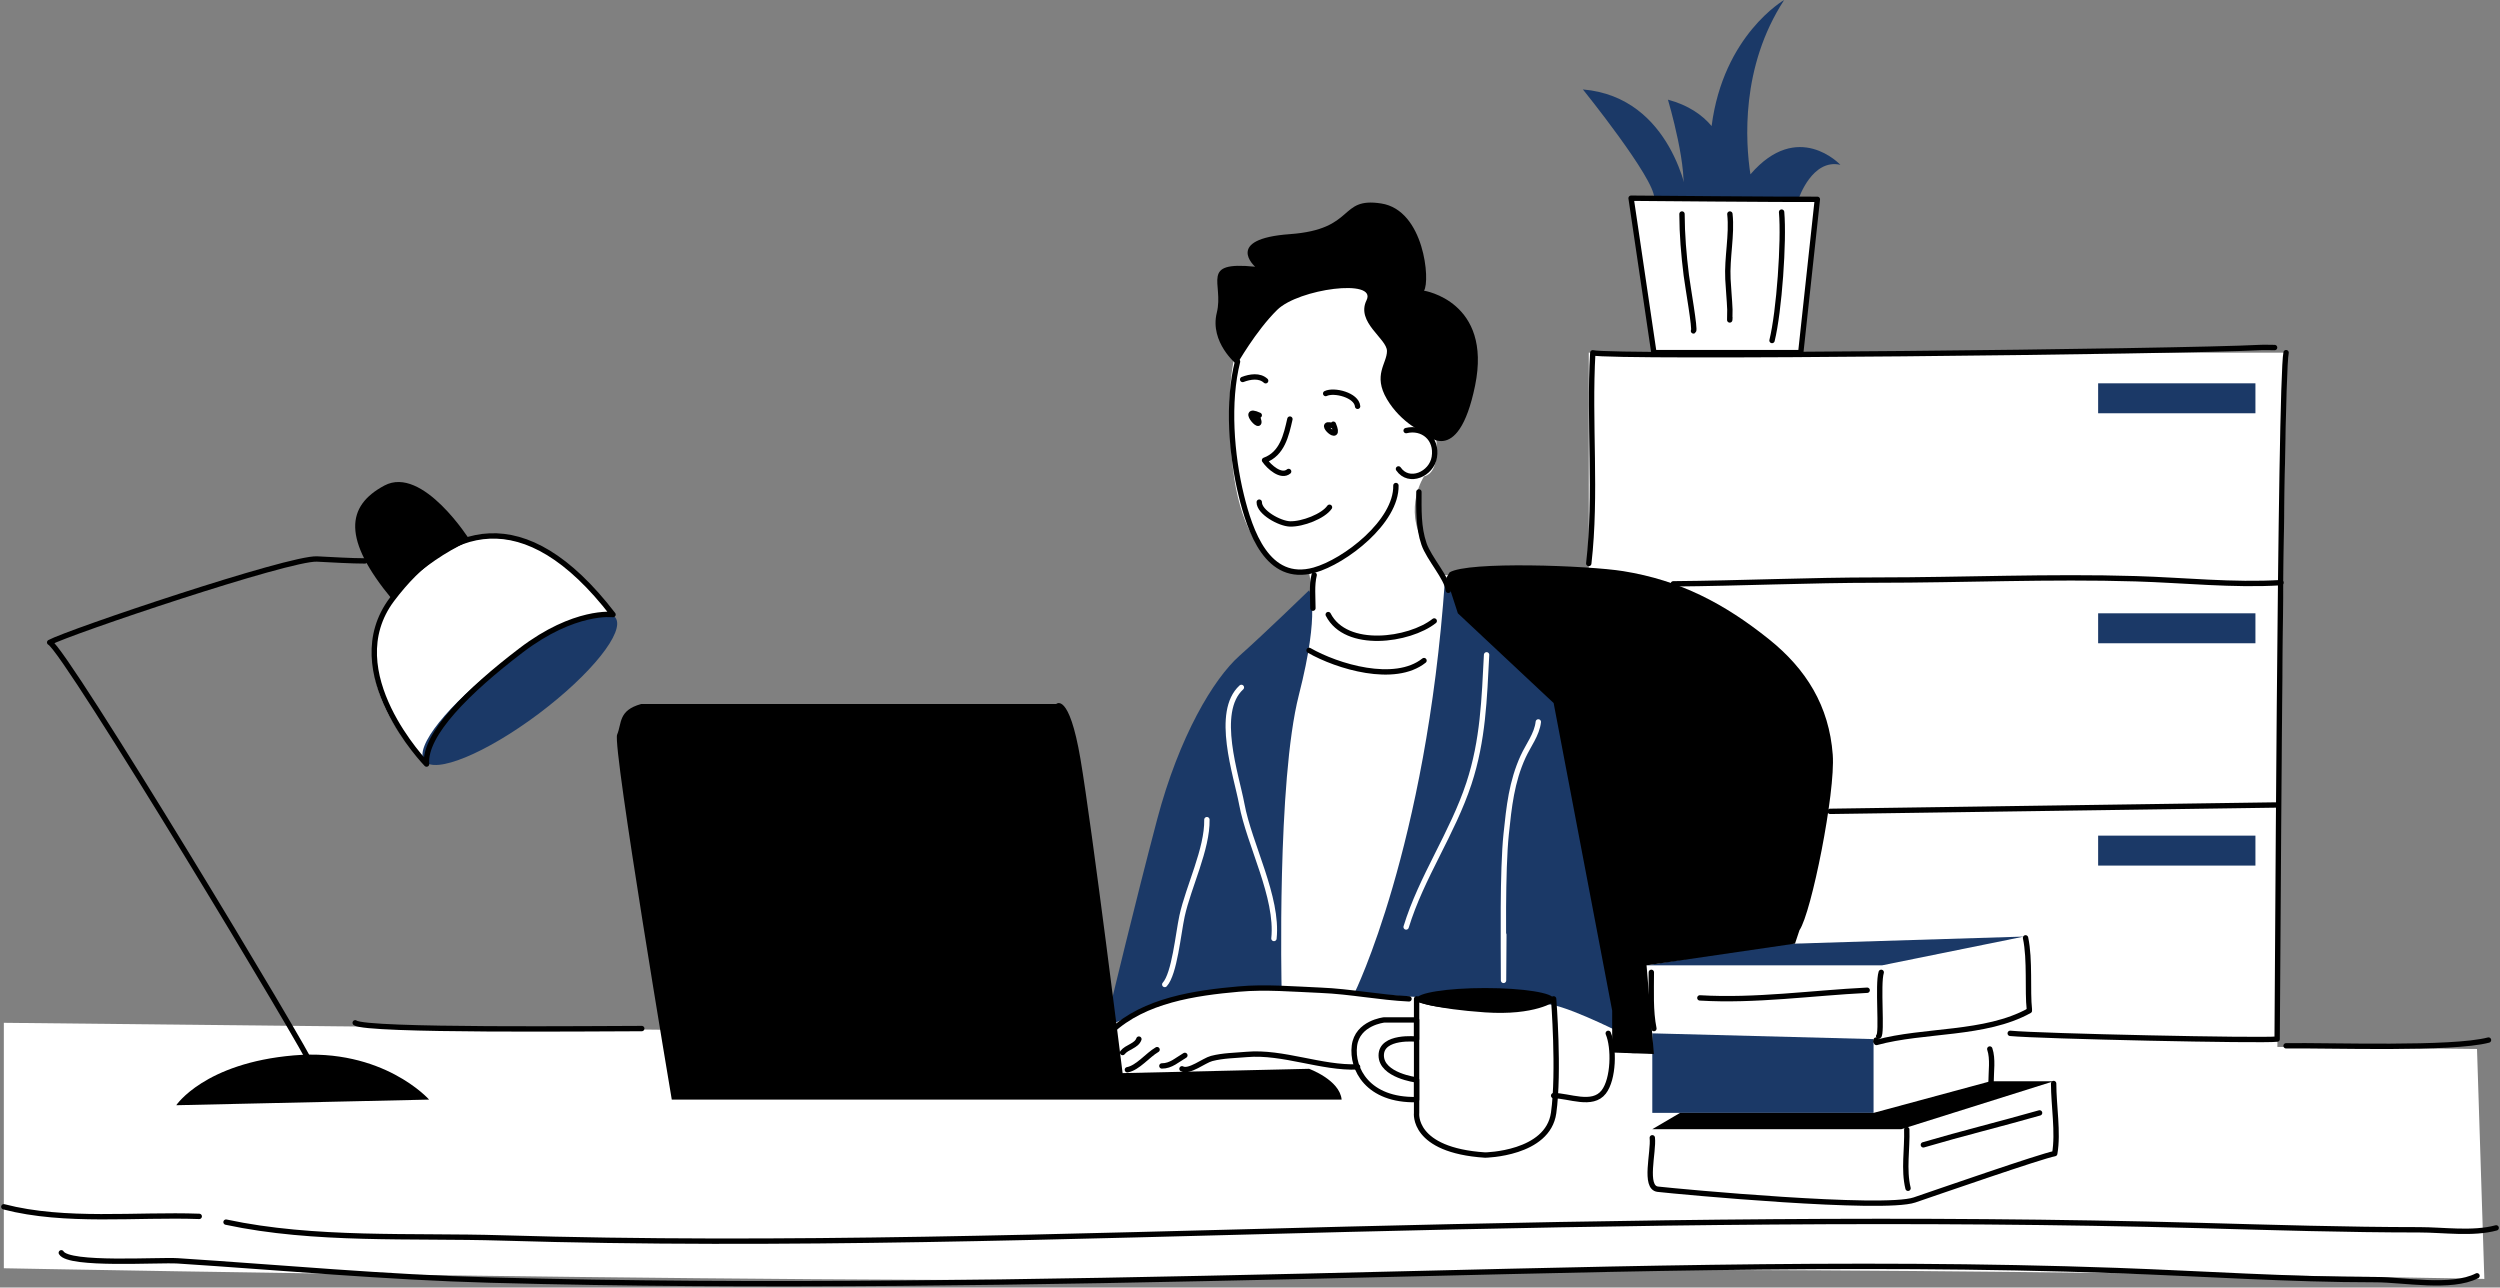 <svg width="466" height="240" viewBox="0 0 466 240" fill="none" xmlns="http://www.w3.org/2000/svg">
<rect x="0" y="0" width="466" height="240" fill="#808080" stroke="none"/>
<g clip-path="url(#clip0_48_184)">
<path d="M78.727 105.525C78.727 105.525 94.45 89.014 114.268 114.558L79.512 142.423C79.512 142.423 57.647 123.106 78.727 105.525Z" fill="white"/>
<path d="M206.134 192.827C210.506 182.525 236.424 121.727 241.272 116.764C246.569 111.341 244.813 111.698 244.813 111.698L244.008 106.655C244.008 106.655 231.486 108.64 229.565 84.893C227.644 61.146 233.773 60.79 233.773 60.79C233.773 60.79 247.462 42.604 256.568 51.341C265.674 60.078 267.43 79.9 267.43 79.9C267.43 79.9 269.124 87.884 265.435 88.806C265.435 88.806 261.541 94.637 265.436 101.404C269.332 108.17 268.776 107.173 268.776 107.173C268.776 107.173 283.575 107.568 296.146 108.825V65.734H308.447L304.035 36.946L338.757 37.154L335.831 65.734H426.126L424.502 195.142L461.715 195.535L463.082 238.392C463.082 238.392 297.443 235.124 251.027 237.716C204.612 240.309 0.714 236.403 0.714 236.403V190.651L206.134 192.827Z" fill="white"/>
<path d="M244.01 110.032C244.01 110.032 235.857 117.952 231.036 122.239C226.215 126.526 219.788 137.243 215.681 152.784C211.575 168.324 207.13 186.901 207.13 186.901V191.009C207.13 191.009 223.127 182.941 238.892 184.172C238.892 184.172 237.999 145.639 242.106 129.562C246.212 113.486 244.01 110.032 244.01 110.032Z" fill="#1B3967"/>
<path d="M269.332 108.171C269.332 108.171 287.277 125.632 289.598 129.919C291.92 134.206 302.454 180.619 301.561 192.244C301.561 192.244 290.55 186.72 287.872 187.2C287.872 187.2 253.815 185.29 252.461 185.135C252.461 185.135 265.846 158.054 269.332 108.171Z" fill="#1B3967"/>
<path d="M349.232 193.689L307.988 192.617V207.443H349.232V193.689Z" fill="#1B3967"/>
<path d="M377.264 174.576L350.839 179.935H306.917L330.842 176.005L377.264 174.576Z" fill="#1B3967"/>
<path d="M314.625 37.034L308.346 36.946C308.524 33.373 295.053 16.671 295.053 16.671C311.818 18.101 314.625 37.034 314.625 37.034Z" fill="#1B3967"/>
<path d="M310.905 18.577C314.715 19.599 317.297 21.418 319.045 23.494C321.235 6.501 332.568 0 332.568 0C324.42 12.499 325.36 26.505 326.279 32.498C335.127 22.208 343.043 30.722 343.043 30.722C337.807 29.53 335.306 36.946 335.306 36.946H313.523C314.952 32.183 310.905 18.577 310.905 18.577Z" fill="#1B3967"/>
<path d="M260.199 90.503C260.334 97.211 250.73 104.666 244.962 106.274C236.205 108.713 232.993 98.913 231.393 92.414C229.522 84.814 228.768 74.921 230.679 67.4" stroke="black" stroke-miterlimit="10" stroke-linecap="round" stroke-linejoin="round"/>
<path d="M247.819 94.552C246.669 96.226 242.788 97.737 240.439 97.66C238.523 97.598 234.69 95.485 234.725 93.598" stroke="black" stroke-miterlimit="10" stroke-linecap="round" stroke-linejoin="round"/>
<path d="M240.439 78.118C239.756 81.115 239.016 84.593 235.708 85.792C236.559 87.028 238.796 89.037 240.202 87.882" stroke="black" stroke-miterlimit="10" stroke-linecap="round" stroke-linejoin="round"/>
<path d="M248.533 79.071C250.245 83.097 245.238 78.405 248.295 79.308" stroke="black" stroke-miterlimit="10" stroke-linecap="round" stroke-linejoin="round"/>
<path d="M234.25 77.403C236.131 81.588 230.668 75.531 234.725 77.403" stroke="black" stroke-miterlimit="10" stroke-linecap="round" stroke-linejoin="round"/>
<path d="M253.057 75.736C252.877 73.645 248.679 72.589 247.105 73.355" stroke="black" stroke-miterlimit="10" stroke-linecap="round" stroke-linejoin="round"/>
<path d="M235.917 70.973C234.785 69.933 233.029 70.197 231.632 70.734" stroke="black" stroke-miterlimit="10" stroke-linecap="round" stroke-linejoin="round"/>
<path d="M262.103 80.261C265.184 79.508 267.922 81.736 267.358 85.216C266.845 88.382 262.617 90.247 260.674 87.406" stroke="black" stroke-miterlimit="10" stroke-linecap="round" stroke-linejoin="round"/>
<path d="M264.484 91.694C264.484 94.978 264.354 98.257 265.436 101.405C266.363 104.102 269.792 107.824 269.959 110.032" stroke="black" stroke-miterlimit="10" stroke-linecap="round" stroke-linejoin="round"/>
<path d="M244.962 107.174C244.483 109.047 244.724 111.342 244.724 113.367" stroke="black" stroke-miterlimit="10" stroke-linecap="round" stroke-linejoin="round"/>
<path d="M267.34 115.748C262.705 119.411 250.903 121.075 247.581 114.558" stroke="black" stroke-miterlimit="10" stroke-linecap="round" stroke-linejoin="round"/>
<path d="M265.435 123.132C259.983 127.479 249.289 124.252 244.01 121.227" stroke="black" stroke-miterlimit="10" stroke-linecap="round" stroke-linejoin="round"/>
<path d="M289.598 204.228C292.464 204.223 296.817 206.273 298.927 203.552C300.804 201.132 300.908 195.278 299.775 192.617" stroke="black" stroke-miterlimit="10" stroke-linecap="round" stroke-linejoin="round"/>
<path d="M262.638 186.186C257.182 185.932 251.696 184.807 246.174 184.583C241.127 184.377 235.952 183.91 230.897 184.362C222.779 185.083 213.34 186.432 207.13 192.228C207.422 192.3 207.394 192.115 207.647 192.081" stroke="black" stroke-miterlimit="10" stroke-linecap="round" stroke-linejoin="round"/>
<path d="M253.057 198.869C246.381 199.15 239.109 195.965 232.416 196.547C230.205 196.74 227.992 196.75 225.858 197.3C224.414 197.673 221.655 199.952 220.323 199.226" stroke="black" stroke-miterlimit="10" stroke-linecap="round" stroke-linejoin="round"/>
<path d="M220.859 196.725C219.505 197.507 218.254 198.716 216.574 198.69" stroke="black" stroke-miterlimit="10" stroke-linecap="round" stroke-linejoin="round"/>
<path d="M215.681 195.654C213.91 196.678 212.109 199.033 210.146 199.405" stroke="black" stroke-miterlimit="10" stroke-linecap="round" stroke-linejoin="round"/>
<path d="M212.289 193.689C211.845 194.969 210.072 195.144 209.254 196.19" stroke="black" stroke-miterlimit="10" stroke-linecap="round" stroke-linejoin="round"/>
<path d="M68.025 104.555C65.467 104.555 62.019 104.345 59.098 104.197C53.939 103.937 12.798 117.814 9.257 119.748C12.064 120.91 57.875 196.933 58.208 198.822C58.207 198.666 58.212 198.506 58.204 198.35C58.204 198.523 58.204 198.696 58.204 198.869" stroke="black" stroke-miterlimit="10" stroke-linecap="round" stroke-linejoin="round"/>
<path d="M382.798 201.548H371.015L349.232 207.443H313.166L307.989 210.48H354.41L382.798 201.548Z" fill="black"/>
<path d="M265.435 54.182C265.435 54.182 278.172 56.147 274.958 71.866C271.744 87.585 265.521 80.729 265.521 80.729C265.521 80.729 261.21 78.941 258.532 74.421C255.854 69.901 258.532 67.758 258.532 65.436C258.532 63.113 252.698 60.077 254.722 55.968C256.746 51.86 242.077 53.825 238.075 57.755C234.073 61.684 230.546 67.953 230.546 67.953C230.546 67.953 225.441 63.828 226.811 58.291C228.181 52.753 223.486 48.645 233.957 49.717C233.957 49.717 228.061 44.536 240.44 43.643C252.82 42.75 249.428 36.677 257.462 37.927C265.496 39.178 266.625 52.396 265.435 54.182Z" fill="black"/>
<path d="M87.605 100.731C87.605 100.731 78.798 86.693 71.656 90.503C64.514 94.313 63.8 100.506 73.085 111.7C73.085 111.7 77.692 105.379 87.605 100.731Z" fill="black"/>
<path d="M100.352 133.086C90.513 140.457 80.989 144.365 79.08 141.815C77.171 139.264 83.599 131.22 93.438 123.849C103.277 116.477 112.801 112.569 114.71 115.12C116.62 117.67 110.191 125.714 100.352 133.086Z" fill="#1B3967"/>
<path d="M119.506 131.23H196.874C196.874 131.23 199.255 128.846 201.398 141.47C203.54 154.094 209.254 200.029 209.254 200.029L244.01 199.225C244.01 199.225 249.726 201.294 250.082 204.964H125.219C125.219 204.964 114.124 139.088 115.03 136.944C115.935 134.801 115.221 132.422 119.506 131.23Z" fill="black"/>
<path d="M79.988 204.965C79.988 204.965 71.419 195.296 54.755 196.725C38.09 198.154 32.852 206.014 32.852 206.014L79.988 204.965Z" fill="black"/>
<path d="M276.826 188.207C269.772 188.207 264.054 187.304 264.054 186.189C264.054 185.075 269.772 184.172 276.826 184.172C283.88 184.172 289.598 185.075 289.598 186.189C289.598 187.304 283.88 188.207 276.826 188.207Z" fill="black"/>
<path d="M276.826 215.302C276.826 215.302 288.527 215.124 289.598 207.443C290.67 199.762 289.598 186.189 289.598 186.189C289.598 186.189 286.122 188.843 276.826 188.207C267.53 187.571 264.054 186.189 264.054 186.189V207.443C264.054 207.443 263.16 214.409 276.826 215.302Z" stroke="black" stroke-miterlimit="10" stroke-linecap="round" stroke-linejoin="round"/>
<path d="M257.996 190.116C257.996 190.116 252.997 190.652 252.461 194.939C251.926 199.226 254.932 205.165 264.052 204.965V201.298C264.052 201.298 257.461 200.478 257.461 196.727C257.461 192.976 264.052 193.69 264.052 193.69V190.118H257.996V190.116Z" stroke="black" stroke-miterlimit="10" stroke-linecap="round" stroke-linejoin="round"/>
<path d="M270.196 106.7C273.558 104.577 296.057 105.409 302.578 106.462C313.165 108.171 321.394 112.486 329.711 119.136C336.667 124.701 340.953 131.58 341.625 140.687C342.143 147.713 337.655 170.13 335.424 173.385L334.589 175.889L306.917 179.935L308.286 196.475L300.51 196.19V188.39L289.598 131.05L271.744 114.32L269.602 107.714L270.196 106.7Z" fill="black"/>
<path d="M377.561 174.814C378.429 178.886 377.888 184.78 378.275 188.153" stroke="black" stroke-miterlimit="10" stroke-linecap="round" stroke-linejoin="round"/>
<path d="M350.659 181.245C349.961 183.5 350.876 192.736 350.183 193.154" stroke="black" stroke-miterlimit="10" stroke-linecap="round" stroke-linejoin="round"/>
<path d="M307.809 181.245C307.809 184.739 307.617 188.414 308.286 191.725" stroke="black" stroke-miterlimit="10" stroke-linecap="round" stroke-linejoin="round"/>
<path d="M378.275 188.39C370.013 192.959 358.666 191.875 349.764 194.316C349.508 194.073 349.715 193.895 349.708 193.869" stroke="black" stroke-miterlimit="10" stroke-linecap="round" stroke-linejoin="round"/>
<path d="M371.133 201.728C371.133 199.771 371.52 197.376 370.895 195.535" stroke="black" stroke-miterlimit="10" stroke-linecap="round" stroke-linejoin="round"/>
<path d="M382.797 201.966C382.797 206.08 383.685 211.1 383.001 215.031C380.486 215.487 361.106 222.225 356.857 223.672C351.016 225.66 313.028 222.127 309.018 221.67C306.37 221.367 308.286 214.724 307.988 212.083" stroke="black" stroke-miterlimit="10" stroke-linecap="round" stroke-linejoin="round"/>
<path d="M355.421 210.54C355.545 214.122 354.803 218.023 355.658 221.496" stroke="black" stroke-miterlimit="10" stroke-linecap="round" stroke-linejoin="round"/>
<path d="M348.041 184.58C337.734 185.088 327.23 186.625 316.856 186.009" stroke="black" stroke-miterlimit="10" stroke-linecap="round" stroke-linejoin="round"/>
<path d="M380.179 207.444C372.981 209.499 365.687 211.286 358.515 213.398" stroke="black" stroke-miterlimit="10" stroke-linecap="round" stroke-linejoin="round"/>
<path d="M338.757 37.154L335.661 65.734H308.286L304.035 36.946C304.035 36.946 334.06 37.213 338.757 37.154Z" stroke="black" stroke-miterlimit="10" stroke-linecap="round" stroke-linejoin="round"/>
<path d="M374.704 192.617C380.179 193.154 421.595 194.037 424.459 193.689C424.525 192.936 424.989 71.349 426.126 65.734" stroke="black" stroke-miterlimit="10" stroke-linecap="round" stroke-linejoin="round"/>
<path d="M296.146 105.032C297.627 92.149 296.155 78.648 296.896 65.759C300.021 66.733 406.631 65.55 421.127 64.781C422.072 64.731 423.035 64.781 423.984 64.781" stroke="black" stroke-miterlimit="10" stroke-linecap="round" stroke-linejoin="round"/>
<path d="M425.173 108.604C416.295 109.146 407.049 108.146 398.099 107.877C382.071 107.397 365.93 108.129 349.884 108.129C337.188 108.129 324.54 108.72 311.904 108.826" stroke="black" stroke-miterlimit="10" stroke-linecap="round" stroke-linejoin="round"/>
<path d="M424.459 150.046L341.139 151.236" stroke="black" stroke-miterlimit="10" stroke-linecap="round" stroke-linejoin="round"/>
<path d="M119.625 191.724C112.36 191.717 68.087 192.223 66.208 190.652" stroke="black" stroke-miterlimit="10" stroke-linecap="round" stroke-linejoin="round"/>
<path d="M463.857 193.867C457.016 195.667 434.359 194.826 426.126 194.939" stroke="black" stroke-miterlimit="10" stroke-linecap="round" stroke-linejoin="round"/>
<path d="M465.286 228.878C460.901 230.064 455.459 229.235 450.979 229.235C437.32 229.234 423.661 228.805 410.003 228.432C357.111 226.988 303.901 227.833 251.014 229.137C198.517 230.43 146.085 232.342 93.571 230.752C76.804 230.244 58.621 231.34 42.133 227.805" stroke="black" stroke-miterlimit="10" stroke-linecap="round" stroke-linejoin="round"/>
<path d="M461.715 237.809C456.889 240.277 448.021 238.524 442.846 238.524C426.702 238.522 410.651 237.403 394.524 236.826C344.323 235.033 293.824 236.755 243.613 237.888C192.905 239.033 142.12 239.973 91.406 238.61C71.909 238.085 52.585 236.285 33.135 235.023C29.571 234.791 12.814 235.933 11.427 233.521" stroke="black" stroke-miterlimit="10" stroke-linecap="round" stroke-linejoin="round"/>
<path d="M37.137 226.734C25.419 226.31 12.158 227.926 0.714 224.948" stroke="black" stroke-miterlimit="10" stroke-linecap="round" stroke-linejoin="round"/>
<path d="M277.1 122.06C276.673 130.218 276.459 137.968 273.814 146.013C270.751 155.331 264.951 163.483 262.103 172.79" stroke="white" stroke-miterlimit="10" stroke-linecap="round" stroke-linejoin="round"/>
<path d="M231.393 128.133C226.37 132.73 230.472 144.515 231.466 149.881C232.863 157.434 238.276 167.224 237.464 174.933" stroke="white" stroke-miterlimit="10" stroke-linecap="round" stroke-linejoin="round"/>
<path d="M224.966 152.784C225.076 158.231 221.512 165.33 220.333 170.749C219.615 174.053 218.936 181.504 217.11 183.507" stroke="white" stroke-miterlimit="10" stroke-linecap="round" stroke-linejoin="round"/>
<path d="M286.742 134.564C286.485 136.899 284.866 138.938 283.904 141.041C281.768 145.714 281.284 150.37 280.753 155.457C280.033 162.354 280.26 175.809 280.26 182.743C280.26 182.064 280.314 174.897 280.314 174.219" stroke="white" stroke-miterlimit="10" stroke-linecap="round" stroke-linejoin="round"/>
<path d="M332.092 39.535C332.563 44.951 331.645 58.038 330.306 63.471" stroke="black" stroke-miterlimit="10" stroke-linecap="round" stroke-linejoin="round"/>
<path d="M322.451 39.892C322.872 43.832 321.886 48.013 322.085 52.036C322.178 53.938 322.375 55.797 322.449 57.699C322.465 58.081 322.381 60.691 322.451 59.184" stroke="black" stroke-miterlimit="10" stroke-linecap="round" stroke-linejoin="round"/>
<path d="M313.523 39.892C313.535 43.758 313.852 47.473 314.328 51.316C314.58 53.355 316.032 61.522 315.667 61.684" stroke="black" stroke-miterlimit="10" stroke-linecap="round" stroke-linejoin="round"/>
<path d="M306.857 195.535C305.587 195.807 304.029 195.984 302.811 195.535" stroke="black" stroke-miterlimit="10" stroke-linecap="round" stroke-linejoin="round"/>
<path d="M79.512 142.423C79.512 142.423 62.849 125.275 73.085 111.7C83.32 98.124 97.604 92.884 114.268 114.558C114.268 114.558 107.126 113.606 97.128 121.227C87.129 128.848 79.036 136.946 79.512 142.423Z" stroke="black" stroke-miterlimit="10" stroke-linecap="round" stroke-linejoin="round"/>
<path d="M391.093 71.45H420.413V77.033H391.093V71.45Z" fill="#1B3967"/>
<path d="M391.093 114.32H420.413V119.904H391.093V114.32Z" fill="#1B3967"/>
<path d="M391.093 155.762H420.413V161.345H391.093V155.762Z" fill="#1B3967"/>
</g>
<defs>
<clipPath id="clip0_48_184">
<rect width="466" height="240" fill="white" transform="matrix(-1 0 0 1 466 0)"/>
</clipPath>
</defs>
</svg>
